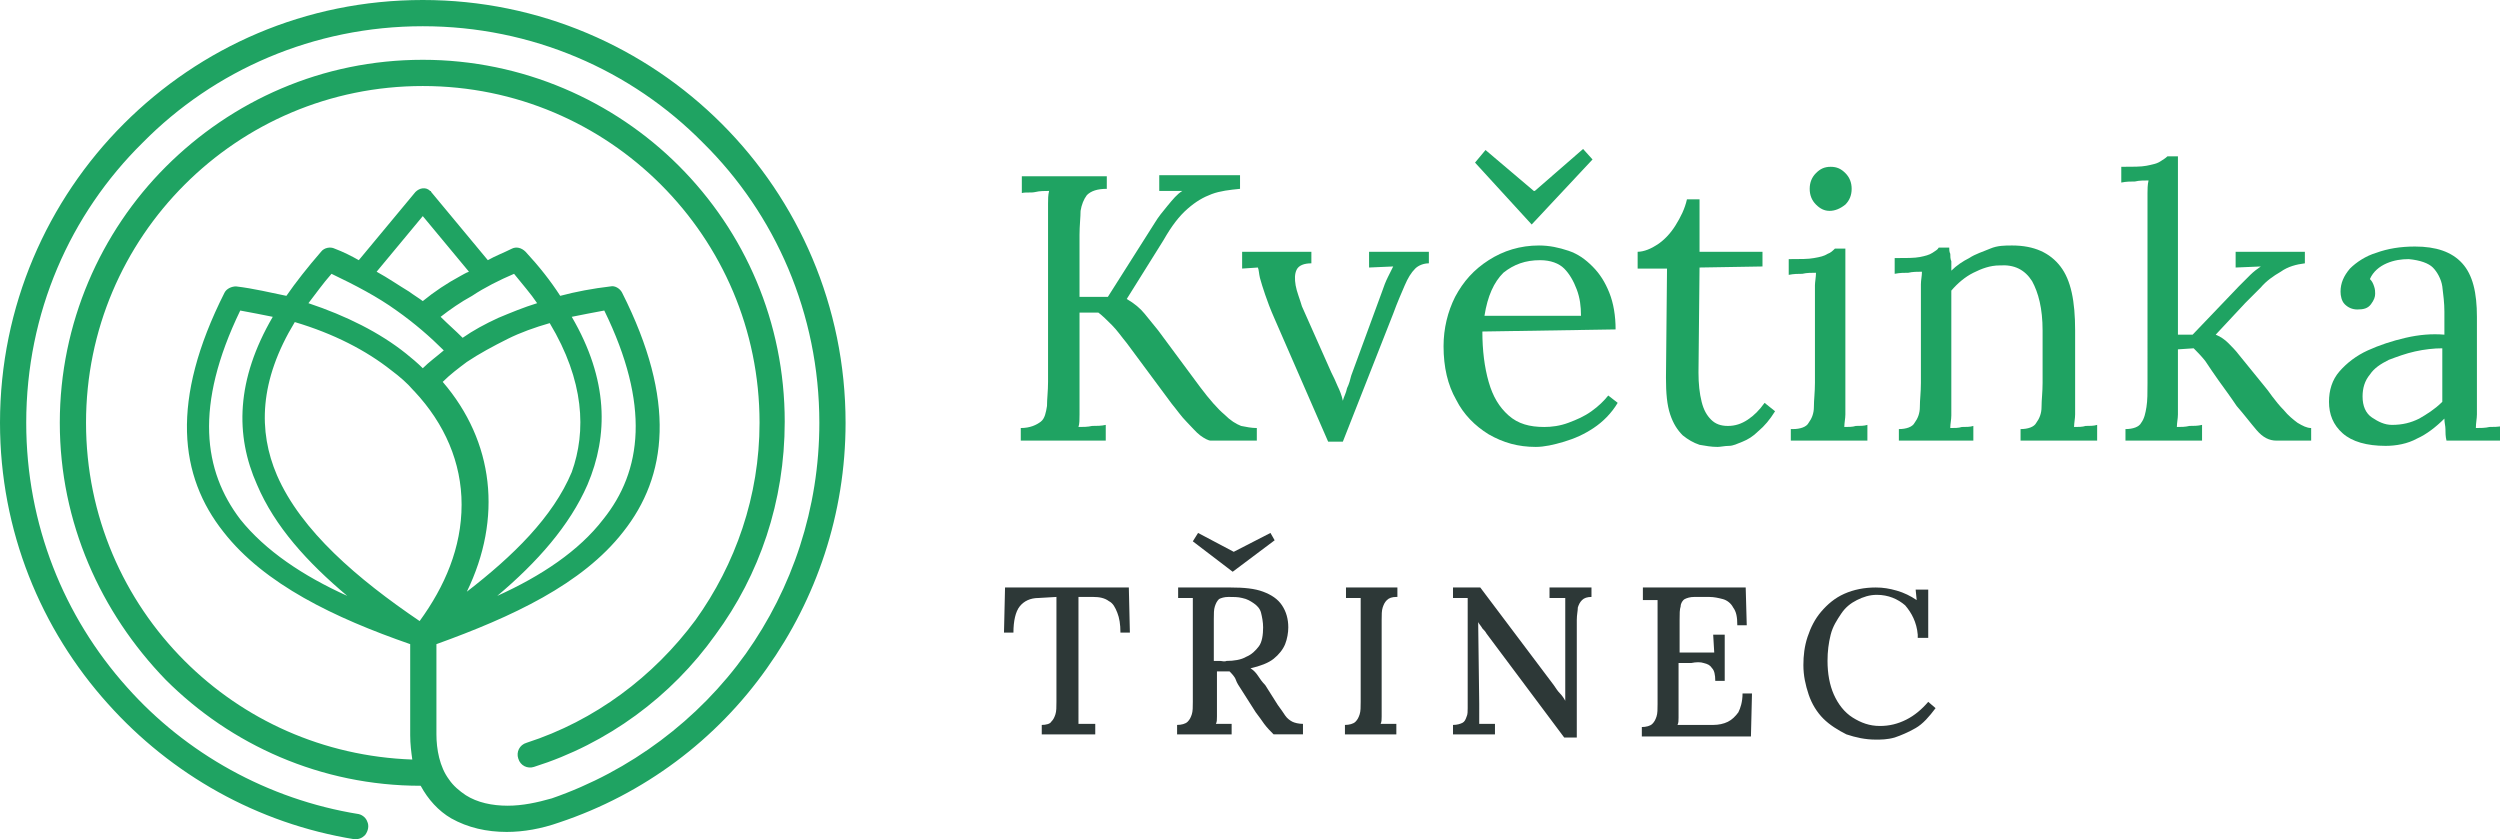 <svg version="1.1" id="Layer_1" xmlns="http://www.w3.org/2000/svg" x="0" y="0" viewBox="0 0 238.3 80" xml:space="preserve"><style>.st0{fill:#1fa362}.st1{fill:#2d3837}</style><g id="XMLID_2_"><path id="XMLID_61_" class="st0" d="M39.1 61.4c-7.2-2.5-13.9-5.7-17.8-10.7-4.2-5.3-5.1-12.5.1-22.8.2-.4.7-.6 1.1-.6 1.7.2 3.3.6 4.8.9.9-1.3 2-2.7 3.3-4.2.3-.4.9-.5 1.3-.3.8.3 1.6.7 2.3 1.1l5.4-6.5c.4-.4 1-.5 1.4-.1.1 0 .1.1.1.1l5.4 6.5c.7-.4 1.5-.7 2.3-1.1.4-.2.9-.1 1.3.3 1.3 1.4 2.4 2.8 3.3 4.2 1.5-.4 3.1-.7 4.8-.9.4-.1.9.2 1.1.6 5.2 10.3 4.3 17.5.1 22.8-3.9 5-10.6 8.1-17.8 10.7V70c0 1.4.3 3.1 1.2 4.3.4.6 1 1.1 1.6 1.5 1.1.7 2.5 1 4 1 1.4 0 2.8-.3 4.2-.7 7.5-2.6 14-7.5 18.5-13.8 4.4-6.2 7-13.8 7-22 0-10.4-4.2-19.9-11.1-26.7C60.2 6.7 50.7 2.5 40.3 2.5c-10.4 0-19.9 4.2-26.7 11.1C6.7 20.4 2.5 29.8 2.5 40.3c0 9.7 3.6 18.5 9.6 25.2 5.6 6.3 13.4 10.7 22.1 12.1.4.1.7.4.8.7.2.4.1.9-.2 1.3-.3.3-.6.4-1 .4-9.3-1.5-17.5-6.2-23.5-12.9C3.9 60 0 50.6 0 40.3c0-11.1 4.5-21.2 11.8-28.5C19.1 4.5 29.1 0 40.3 0c11.1 0 21.2 4.5 28.5 11.8 7.3 7.3 11.8 17.4 11.8 28.5 0 8.7-2.8 16.8-7.5 23.4-4.8 6.8-11.7 12-19.8 14.7-1.7.6-3.4.9-5 .9-1.9 0-3.7-.4-5.3-1.3-1.2-.7-2.2-1.8-2.9-3.1-9.5 0-18.1-3.9-24.3-10.1-6.2-6.4-10.1-15-10.1-24.5s3.9-18.2 10.1-24.4C22.1 9.6 30.7 5.7 40.3 5.7c9.5 0 18.2 3.9 24.4 10.1 6.3 6.3 10.1 14.9 10.1 24.4 0 7.6-2.4 14.6-6.6 20.3-4.2 5.9-10.3 10.4-17.3 12.6-.6.2-1.3-.1-1.5-.8-.2-.6.1-1.3.8-1.5 6.5-2.1 12.1-6.3 16.1-11.7 3.8-5.3 6.1-11.8 6.1-18.8 0-8.9-3.6-16.9-9.4-22.7-5.8-5.8-13.8-9.4-22.7-9.4-8.9 0-16.9 3.6-22.7 9.4-5.8 5.8-9.4 13.8-9.4 22.7s3.6 16.9 9.4 22.7c5.6 5.6 13.2 9.1 21.7 9.4-.1-.7-.2-1.5-.2-2.3v-8.7zm-3.2-35.5c1.1.6 2.1 1.3 3.1 1.9.4.3.9.6 1.3.9 1.1-.9 2.3-1.7 3.6-2.4.2-.1.5-.3.8-.4l-4.4-5.3-4.4 5.3zm21.7 3.7c-1.1.2-2.1.4-3.1.6 3.5 6 3.5 11.3 1.5 16-1.7 3.9-4.8 7.4-8.6 10.6 4.2-1.9 7.8-4.3 10.1-7.3 3.7-4.6 4.5-10.9.1-19.9zm-5.2 1.2c-1.4.4-2.8.9-4 1.5-1.4.7-2.7 1.4-3.9 2.2-.8.6-1.6 1.2-2.3 1.9 4.9 5.7 5.7 13 2.3 20 4.4-3.4 8.2-7.1 10-11.4 1.4-3.9 1.2-8.7-2.1-14.2zm-4.9-.5c1.2-.5 2.4-1 3.7-1.4-.6-.9-1.4-1.8-2.2-2.8-1.4.6-2.8 1.3-4 2.1-1.1.6-2.1 1.3-3 2 .7.7 1.4 1.3 2.1 2 1-.7 2.1-1.3 3.4-1.9zM44 48.1c0-4-1.6-7.7-4.5-10.8l-.1-.1c-.6-.7-1.3-1.3-2.1-1.9-2.4-1.9-5.5-3.5-9.2-4.6-3.4 5.6-3.5 10.4-1.7 14.6 2.3 5.3 7.7 9.9 13.6 13.9 2.4-3.3 4-7 4-11.1zm-3.7-13c.6-.6 1.3-1.1 2-1.7-1.3-1.3-2.8-2.6-4.5-3.8-1.8-1.3-3.9-2.4-6.2-3.5-.8.9-1.5 1.9-2.2 2.8 3.6 1.2 6.8 2.8 9.3 4.8.5.4 1.1.9 1.6 1.4zM26 30.2c-1-.2-2-.4-3.1-.6-4.4 9.1-3.5 15.3 0 19.9 2.4 3 6 5.4 10.2 7.3-3.8-3.2-6.9-6.6-8.6-10.6-2.1-4.7-2-10 1.5-16"/><path id="XMLID_60_" class="st0" d="M97.3 42v-1.2c.9 0 1.5-.3 1.9-.6s.5-.9.6-1.5c0-.7.1-1.4.1-2.3v-17c0-.4 0-.8.1-1.2-.4 0-.9 0-1.3.1s-.9 0-1.3.1v-1.6h8.1V18c-.9 0-1.5.2-1.9.6-.3.4-.5.9-.6 1.5 0 .6-.1 1.4-.1 2.3v5.9h2.7l4.5-7.1c.3-.5.7-1 1.2-1.6s.9-1.1 1.4-1.4h-2.2v-1.5h7.7V18c-1 .1-1.9.2-2.7.5-.8.3-1.5.7-2.3 1.4s-1.5 1.6-2.3 3l-3.5 5.6c.7.4 1.3.9 1.7 1.4.4.5.9 1.1 1.3 1.6l4 5.4c.9 1.2 1.7 2.1 2.3 2.6.6.6 1.1.9 1.6 1.1.5.1 1 .2 1.5.2V42h-4.4c-.2 0-.6-.2-1-.5s-.8-.8-1.3-1.3-.9-1.1-1.4-1.7l-4.3-5.8c-.5-.6-.9-1.2-1.4-1.7-.5-.5-.9-.9-1.3-1.2h-1.8v9.7c0 .5 0 .9-.1 1.2.4 0 .9 0 1.3-.1.4 0 .9 0 1.3-.1V42h-8.1z"/><path id="XMLID_59_" class="st0" d="M126.6 42.1l-5.1-11.7c-.4-.9-.7-1.7-.9-2.3-.2-.6-.4-1.2-.5-1.6-.1-.4-.1-.8-.2-1l-1.5.1V24h6.6v1.1c-.7 0-1.2.2-1.4.6-.2.4-.2.9-.1 1.5s.4 1.3.6 2l2.8 6.3c.2.4.4.8.6 1.3.2.4.4.9.5 1.4.1-.4.3-.7.4-1.2.2-.4.3-.8.4-1.2l2.9-7.9c.2-.6.4-1.1.6-1.5l.5-1-2.3.1V24h5.7v1.1c-.5 0-1 .2-1.3.5-.4.4-.7.9-1 1.6-.3.7-.7 1.6-1.1 2.7L128 42.1h-1.4z"/><path id="XMLID_55_" class="st0" d="M146 21.4l-5.4-5.9 1-1.2 4.6 3.9h.1l4.6-4 .9 1-5.8 6.2zm-4.5 8.7h9.2c0-.9-.1-1.7-.4-2.5-.3-.8-.7-1.5-1.2-2s-1.3-.8-2.3-.8c-1.4 0-2.5.4-3.5 1.2-.9.9-1.5 2.2-1.8 4.1zm4.9 12.5c-1.7 0-3.1-.4-4.5-1.2-1.3-.8-2.4-1.9-3.1-3.3-.8-1.4-1.2-3.1-1.2-5.1 0-1.7.4-3.3 1.1-4.7.8-1.5 1.8-2.6 3.2-3.5s3-1.4 4.8-1.4c1 0 1.9.2 2.8.5.9.3 1.6.8 2.3 1.5.7.7 1.2 1.5 1.6 2.5s.6 2.2.6 3.5l-12.7.2c0 1.8.2 3.4.6 4.8.4 1.4 1 2.4 1.9 3.2s2 1.1 3.4 1.1c.7 0 1.5-.1 2.3-.4.8-.3 1.5-.6 2.2-1.1s1.2-1 1.6-1.5l.9.7c-.6 1-1.4 1.8-2.3 2.4-.9.6-1.8 1-2.8 1.3-1 .3-1.9.5-2.7.5z"/><path id="XMLID_54_" class="st0" d="M163.7 42.6c-.6 0-1.1-.1-1.7-.2-.6-.2-1.1-.5-1.6-.9-.5-.5-.9-1.1-1.2-2s-.4-2-.4-3.5l.1-10.4h-2.8V24c.6 0 1.3-.3 1.9-.7.6-.4 1.2-1 1.7-1.8s.9-1.6 1.1-2.5h1.2v5h6v1.4l-6 .1-.1 10c0 1.1.1 2 .3 2.8.2.8.5 1.3.9 1.7.4.4.9.6 1.6.6.7 0 1.3-.2 1.9-.6.6-.4 1.1-.9 1.6-1.6l1 .8c-.5.8-1 1.4-1.6 1.9-.5.5-1 .8-1.5 1s-.9.4-1.3.4-.8.1-1.1.1z"/><path id="XMLID_51_" class="st0" d="M174.4 20.1c-.5 0-.9-.2-1.3-.6-.4-.4-.6-.9-.6-1.5s.2-1.1.6-1.5.8-.6 1.4-.6c.6 0 1 .2 1.4.6.4.4.6.9.6 1.5s-.2 1.1-.6 1.5c-.5.4-1 .6-1.5.6zm-3.5 20.8c.7 0 1.3-.2 1.5-.6.3-.4.5-.9.5-1.5 0-.7.1-1.4.1-2.3v-9.3c0-.3.1-.8.1-1.2-.4 0-.9 0-1.3.1-.4 0-.8 0-1.3.1v-1.5c1.1 0 1.9 0 2.4-.1.6-.1 1-.2 1.3-.4.3-.1.5-.3.7-.5h1v15.8c0 .4-.1.8-.1 1.2.4 0 .8 0 1.1-.1.4 0 .8 0 1.1-.1V42h-7.3v-1.1z"/><path id="XMLID_50_" class="st0" d="M181 42v-1.1c.7 0 1.3-.2 1.5-.6.3-.4.5-.9.5-1.5 0-.7.1-1.4.1-2.3v-9.4c0-.4.1-.8.1-1.2-.4 0-.9 0-1.3.1-.4 0-.8 0-1.3.1v-1.5c1.1 0 1.9 0 2.4-.1s.9-.2 1.2-.4.5-.3.6-.5h1c0 .2 0 .4.1.6 0 .2 0 .5.1.7v.9c.5-.5 1.1-.9 1.7-1.2.6-.4 1.3-.6 2-.9s1.4-.3 2.1-.3c2.1 0 3.6.7 4.6 2 1 1.3 1.4 3.3 1.4 6.1v8c0 .4-.1.8-.1 1.2.4 0 .8 0 1.1-.1.4 0 .8 0 1.1-.1V42h-7.3v-1.1c.7 0 1.3-.2 1.5-.6.3-.4.5-.9.5-1.5 0-.7.1-1.4.1-2.3v-5c0-2.1-.4-3.6-1-4.7-.7-1.1-1.7-1.6-3.1-1.5-.9 0-1.7.3-2.5.7-.8.4-1.5 1-2.1 1.7v11.9c0 .4-.1.8-.1 1.2.4 0 .8 0 1.1-.1.4 0 .8 0 1.1-.1V42H181z"/><path id="XMLID_49_" class="st0" d="M202.6 42v-1.1c.7 0 1.3-.2 1.5-.6.3-.4.4-.9.5-1.5s.1-1.4.1-2.3V18.4c0-.3 0-.8.1-1.2-.4 0-.9 0-1.3.1-.4 0-.8 0-1.3.1v-1.5c1.1 0 1.9 0 2.4-.1s1-.2 1.3-.4.5-.3.7-.5h1v17h1.4l4.4-4.6 1.1-1.1c.3-.3.7-.6 1-.8l-2.4.1V24h6.6v1.1c-.8.1-1.6.3-2.3.8-.7.4-1.4.9-1.9 1.5l-1.5 1.5-2.8 3c.5.2.9.5 1.2.8s.7.7 1 1.1L216 37c.1.1.3.4.6.8s.7.9 1.1 1.3c.4.5.9.9 1.3 1.2.5.3.9.5 1.3.5V42H217c-.7 0-1.3-.3-1.9-1-.6-.7-1.2-1.5-1.9-2.3-.6-.9-1.2-1.7-1.7-2.4s-.9-1.3-1.3-1.9c-.4-.5-.8-.9-1.1-1.2l-1.5.1v6.2c0 .4-.1.8-.1 1.2.4 0 .8 0 1.2-.1.4 0 .8 0 1.2-.1V42h-7.3z"/><path id="XMLID_46_" class="st0" d="M232.8 33.2c-.8 0-1.7.1-2.6.3-.9.2-1.7.5-2.5.8-.8.4-1.4.8-1.8 1.4-.5.6-.7 1.3-.7 2.1 0 .9.3 1.6.9 2s1.2.7 1.9.7c1 0 1.8-.2 2.6-.6.7-.4 1.5-.9 2.2-1.6v-5.1zm.4 8.8c-.1-.4-.1-.8-.1-1.1 0-.3-.1-.6-.1-1-.8.8-1.7 1.5-2.6 1.9-.9.5-2 .7-3 .7-1.8 0-3.2-.4-4.1-1.2s-1.3-1.8-1.3-3c0-1.1.3-2.1 1-2.9.7-.8 1.6-1.5 2.7-2s2.3-.9 3.6-1.2 2.5-.4 3.7-.3v-2.2c0-.8-.1-1.6-.2-2.4-.1-.7-.5-1.4-.9-1.8s-1.2-.7-2.3-.8c-.7 0-1.4.1-2.1.4-.7.3-1.3.8-1.6 1.5.2.2.3.4.4.7s.1.5.1.7c0 .3-.1.6-.4 1s-.7.5-1.3.5c-.5 0-.9-.2-1.2-.5-.3-.3-.4-.8-.4-1.2 0-.8.3-1.5.9-2.2.6-.6 1.5-1.2 2.5-1.5 1.1-.4 2.3-.6 3.7-.6 2 0 3.5.5 4.5 1.6s1.4 2.8 1.4 5.1v9.3c0 .4-.1.8-.1 1.3.4 0 .9 0 1.3-.1.4 0 .8 0 1.3-.1V42h-5.4z"/><path id="XMLID_45_" class="st1" d="M106.8 60.3c0-.8-.1-1.4-.3-1.9-.2-.5-.4-.9-.8-1.1-.4-.3-.9-.4-1.5-.4h-1.4V69h1.6v1h-5.1v-.9c.4 0 .8-.1.9-.3.2-.2.3-.4.4-.7s.1-.7.1-1.2v-10L99 57c-.8 0-1.4.3-1.8.8-.4.5-.6 1.4-.6 2.5h-.9l.1-4.3h11.8l.1 4.3h-.9z"/><path id="XMLID_41_" class="st1" d="M117.5 54.5l-3.8-2.9.5-.8 3.4 1.8 3.5-1.8.4.7-4 3zm-.6 8.5c.7 0 1.4-.1 1.9-.4.5-.2.9-.6 1.2-1s.4-1.1.4-1.8c0-.5-.1-1-.2-1.4s-.4-.7-.7-.9-.6-.4-1.1-.5c-.4-.1-.8-.1-1.3-.1-.4 0-.7.1-.9.2-.2.2-.3.4-.4.7-.1.3-.1.7-.1 1.2v4h.6c.2 0 .4.1.6 0zm-4.7 7v-.9c.4 0 .8-.1 1-.3.2-.2.3-.4.4-.7.1-.3.1-.7.1-1.2V57h-1.4v-1h5c1.3 0 2.3.1 3.1.4s1.4.7 1.8 1.3c.4.6.6 1.3.6 2.1 0 .5-.1 1.1-.3 1.6-.2.5-.6 1-1.1 1.4-.5.4-1.3.7-2.2.9.3.2.5.4.7.7.2.3.4.6.7.9l1.2 1.9c.3.4.5.7.7 1 .2.3.5.5.7.6s.6.2 1 .2v1h-2.8c-.3-.3-.6-.6-.9-1-.2-.3-.5-.7-.8-1.1l-1.4-2.2c-.2-.3-.4-.6-.5-.9s-.4-.6-.6-.8H116v4.3c0 .3 0 .5-.1.7h1.5v1h-5.2z"/><path id="XMLID_40_" class="st1" d="M133.1 56.9c-.4 0-.7.1-.9.3-.2.2-.3.4-.4.7-.1.3-.1.7-.1 1.2v9.2c0 .3 0 .5-.1.7h1.5v1h-4.9v-.9c.4 0 .8-.1 1-.3.2-.2.3-.4.4-.7.1-.3.1-.7.1-1.2V57h-1.4v-1h4.9v.9z"/><path id="XMLID_39_" class="st1" d="M149.1 70.3l-7.4-9.9c-.1-.2-.3-.4-.4-.5-.1-.2-.3-.4-.4-.6l.1 7.8V69h1.5v1h-4v-.9c.4 0 .7-.1.9-.2.2-.1.3-.3.4-.6.1-.2.1-.5.1-.8V57h-1.4v-1h2.6l7 9.3c.2.3.4.6.6.8s.4.5.5.7V57h-1.5v-1h4v.9c-.4 0-.7.1-.9.3-.2.2-.3.4-.4.7 0 .3-.1.7-.1 1.2v11.2h-1.2z"/><path id="XMLID_38_" class="st1" d="M163.5 64.9c0-.6-.1-1-.3-1.2-.2-.3-.4-.4-.8-.5-.3-.1-.7-.1-1.2 0H160v5.2c0 .3 0 .5-.1.7h3.4c.5 0 1-.1 1.4-.3.4-.2.7-.5 1-.9.2-.4.4-1 .4-1.8h.9l-.1 4.1h-10.4v-.9c.4 0 .8-.1 1-.3.2-.2.3-.4.4-.7.1-.3.1-.7.1-1.2v-9.9h-1.4V56h9.8l.1 3.6h-.9c0-.8-.1-1.3-.4-1.7-.2-.4-.6-.7-1-.8-.4-.1-.8-.2-1.3-.2h-1.4c-.4 0-.7.1-.9.2-.2.1-.4.4-.4.7-.1.3-.1.7-.1 1.3v3.1h3.3l-.1-1.7h1.1v4.4h-.9z"/><path id="XMLID_72_" class="st1" d="M182.8 60.5c-.1-1.2-.6-2.1-1.2-2.8-.7-.6-1.6-1-2.7-1-.7 0-1.3.2-1.9.5s-1.1.7-1.5 1.3c-.4.6-.8 1.2-1 2-.2.8-.3 1.6-.3 2.5 0 1.2.2 2.3.6 3.2s1 1.7 1.8 2.2c.8.5 1.6.8 2.6.8.9 0 1.7-.2 2.5-.6.8-.4 1.5-1 2.1-1.7l.7.6c-.6.8-1.2 1.5-1.9 1.9-.7.4-1.4.7-2 .9-.7.2-1.3.2-1.8.2-1 0-1.9-.2-2.8-.5-.8-.4-1.6-.9-2.2-1.5-.6-.6-1.1-1.4-1.4-2.3-.3-.9-.5-1.8-.5-2.8 0-.9.1-1.8.4-2.7s.7-1.7 1.3-2.4c.6-.7 1.3-1.3 2.2-1.7.9-.4 1.9-.6 3-.6.7 0 1.3.1 2 .3s1.3.5 1.9.9l-.1-1h1.2v4.6h-1z"/></g></svg>